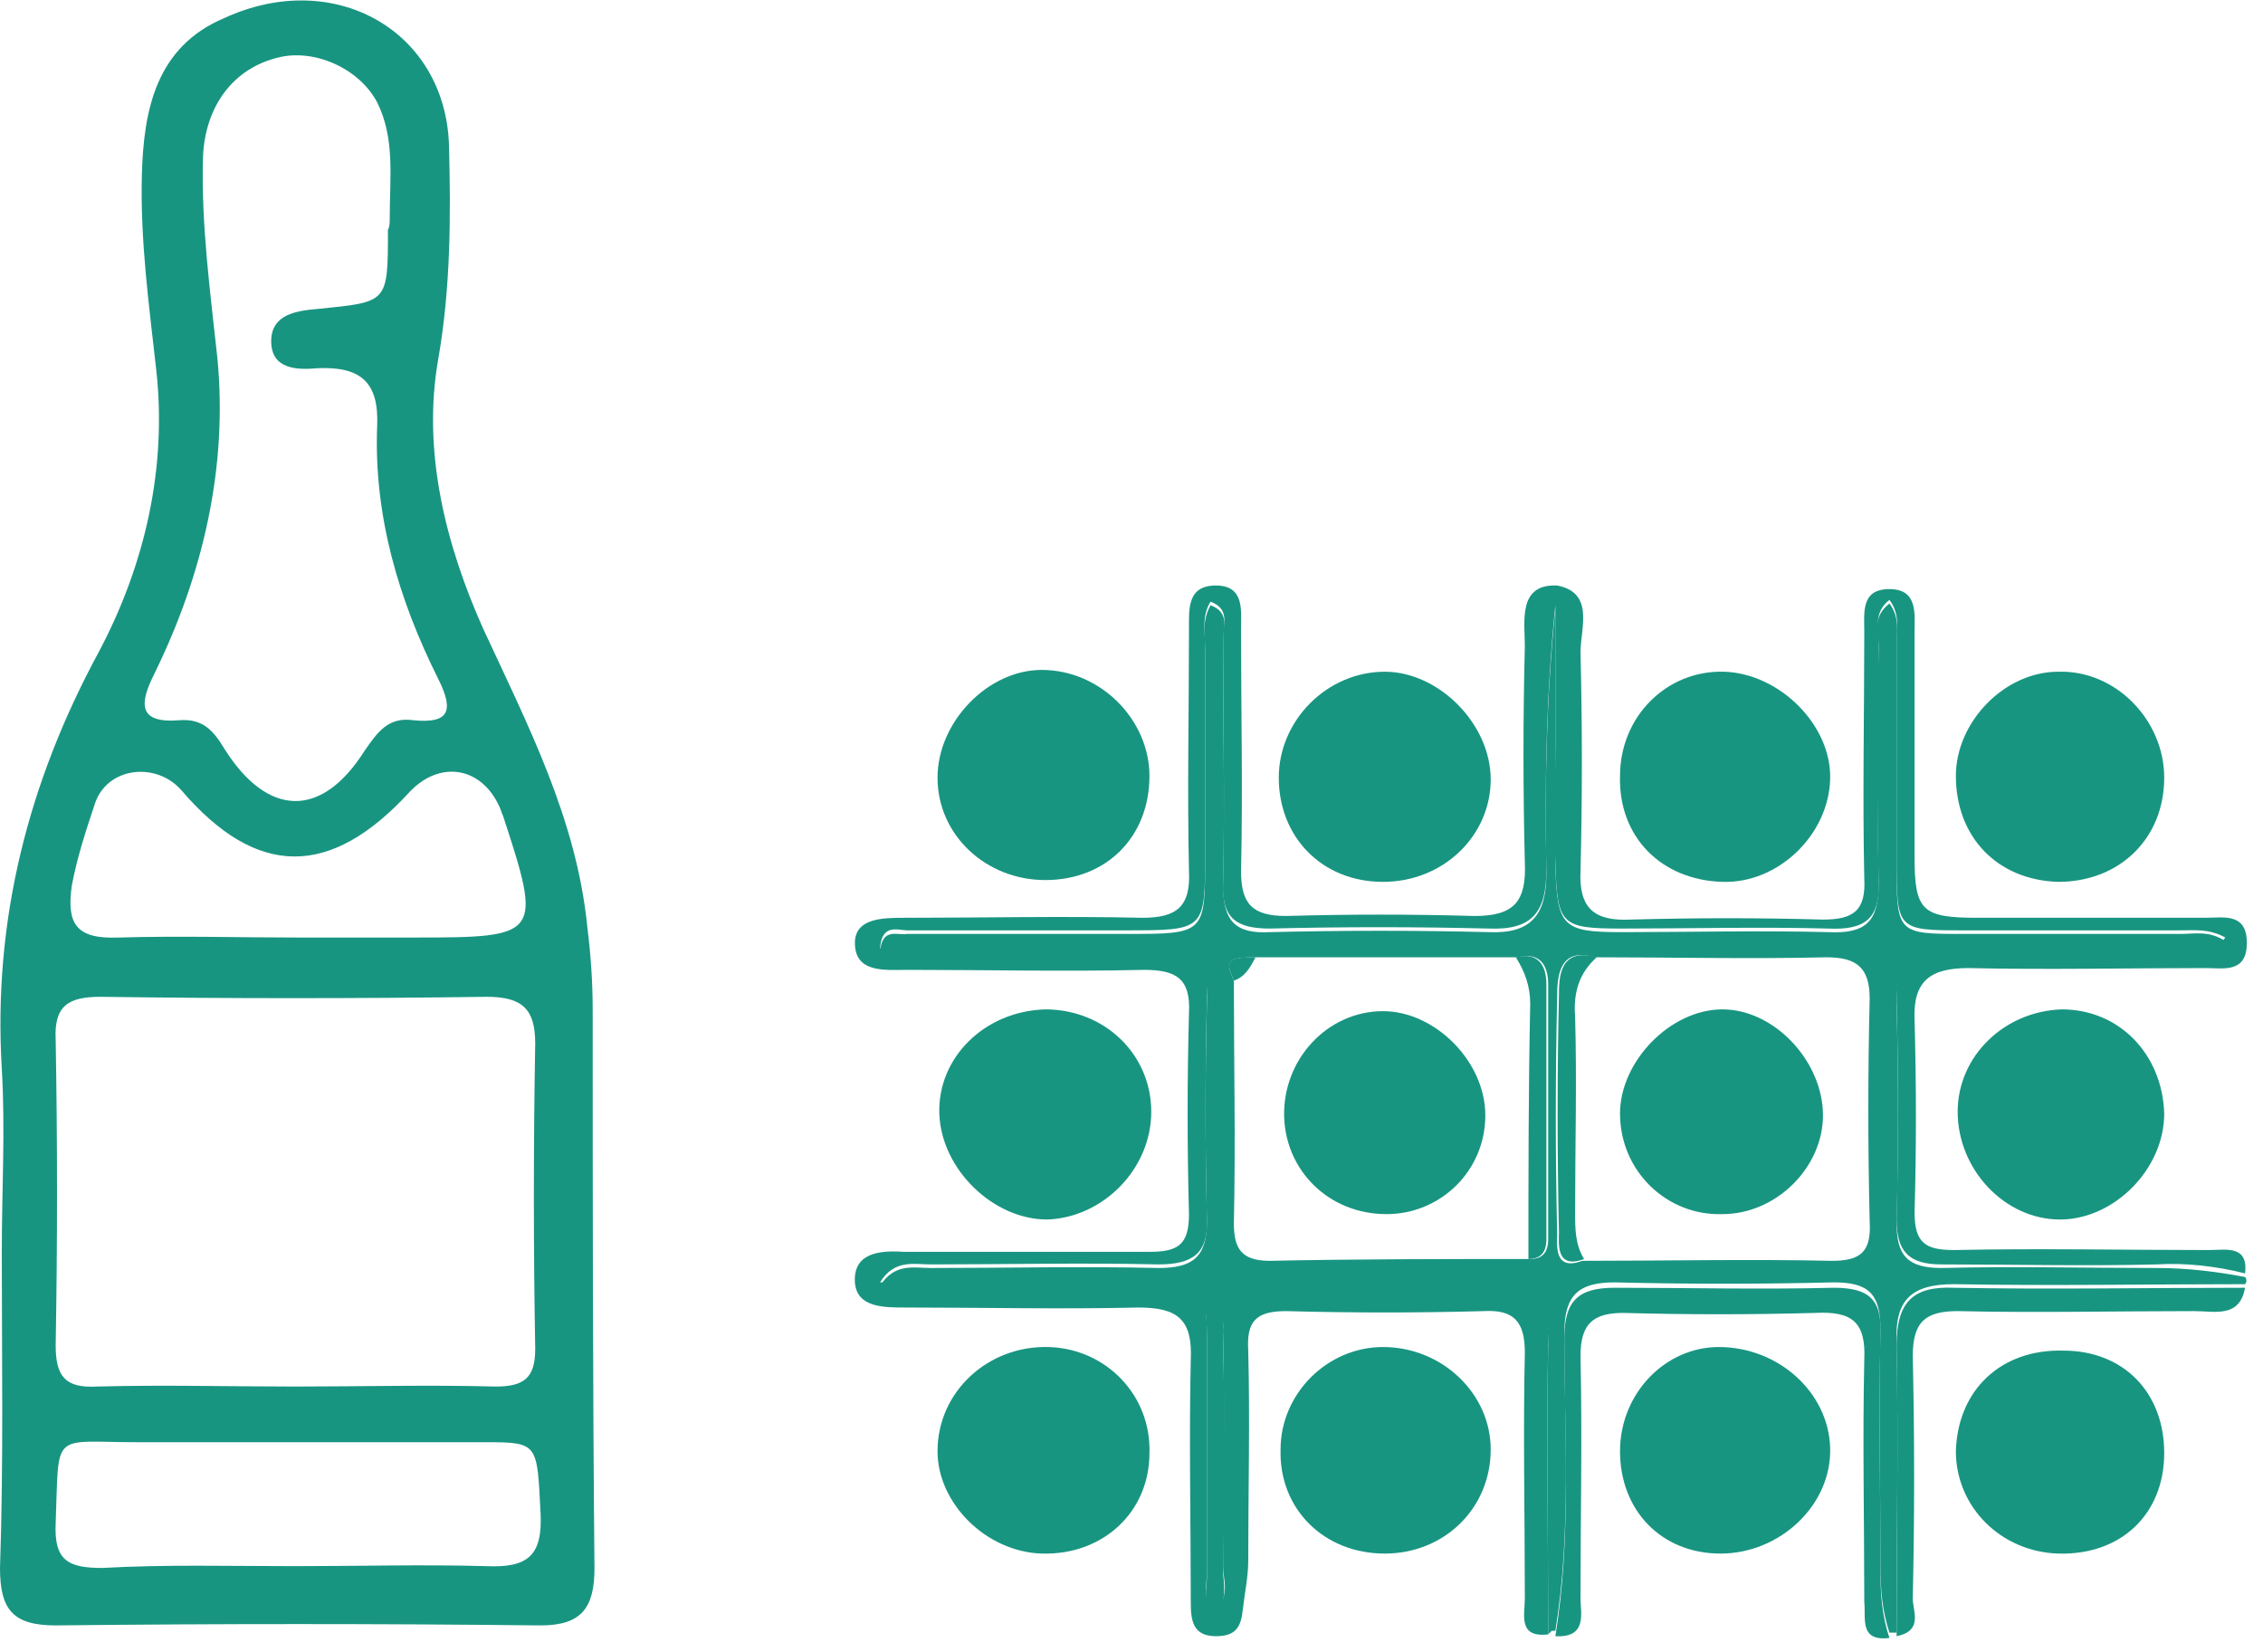 <svg width="126" height="92" viewBox="0 0 126 92" fill="none" xmlns="http://www.w3.org/2000/svg">
<g clip-path="url(#clip0_1_409)">
<path d="M0.1 69.7C0.1 66.3 0.3 62.9 0.1 59.5C-0.4 51.2 1.6 43.5 5.5 36.3C8.1 31.4 9.3 26 8.7 20.6C8.3 17 7.8 13.4 7.9 9.7C8 6.1 8.7 2.6 12.5 1C18.6 -1.8 24.8 1.7 25 8.1C25.1 12 25.1 16 24.4 20C23.5 25.1 24.8 30.3 26.9 35C29.4 40.4 32.1 45.6 32.7 51.6C32.9 53.2 33 54.7 33 56.3C33 66.6 33 76.9 33.1 87.3C33.1 89.5 32.4 90.5 30.1 90.5C21.1 90.4 12.1 90.4 3.1 90.5C0.7 90.5 0 89.6 0 87.3C0.2 81.4 0.1 75.6 0.1 69.7ZM16.4 77.2C20.1 77.2 23.9 77.1 27.6 77.2C29.2 77.2 29.8 76.7 29.8 75.1C29.7 69.4 29.7 63.8 29.8 58.1C29.8 56.2 29.1 55.5 27.1 55.5C19.9 55.6 12.8 55.6 5.6 55.5C3.8 55.5 3 56 3.1 57.9C3.2 63.6 3.2 69.2 3.1 74.9C3.1 76.6 3.6 77.3 5.4 77.2C9.1 77.1 12.7 77.2 16.4 77.2ZM21.7 12.1C21.7 9.9 22 7.7 21 5.7C20 3.8 17.5 2.7 15.5 3.2C13 3.8 11.4 5.9 11.3 8.8C11.2 12.5 11.7 16.2 12.1 19.9C12.7 26 11.3 32 8.6 37.5C7.8 39.1 7.6 40.3 10 40.1C11.3 40 11.9 40.7 12.5 41.7C14.9 45.5 17.9 45.6 20.3 41.8C21 40.8 21.6 39.9 23 40.1C25 40.3 25.3 39.6 24.4 37.8C22.2 33.4 20.8 28.7 21 23.7C21.1 21.3 20.1 20.4 17.7 20.5C16.6 20.6 15.1 20.6 15.1 19C15.1 17.5 16.5 17.3 17.7 17.2C21.6 16.8 21.6 16.9 21.6 12.8C21.7 12.6 21.7 12.4 21.7 12.1ZM16.4 87.2C20 87.2 23.5 87.1 27.1 87.2C29.4 87.3 30.2 86.6 30.1 84.3C29.9 80.4 30 80.3 27.1 80.3C20.6 80.3 14.1 80.3 7.7 80.3C2.8 80.3 3.3 79.6 3.1 84.8C3 86.9 3.8 87.3 5.7 87.3C9.3 87.1 12.8 87.2 16.4 87.2ZM16.6 52.2C18.8 52.2 20.9 52.2 23.1 52.2C30.1 52.2 30.2 52.1 28 45.4C27.9 45.2 27.9 45.1 27.8 44.9C26.8 42.7 24.5 42.3 22.8 44.1C18.4 48.9 14.3 48.9 10.1 44C8.7 42.4 6 42.7 5.3 44.7C4.8 46.2 4.3 47.7 4 49.3C3.7 51.4 4.2 52.3 6.6 52.2C10 52.1 13.3 52.2 16.6 52.2Z" fill="#189581"/>
<path d="M86.2 91C84.5 91.2 84.9 89.9 84.9 89C84.9 84.4 84.8 79.8 84.9 75.3C84.9 73.6 84.3 72.9 82.6 73C78.9 73.1 75.3 73.1 71.6 73C69.9 73 69.4 73.6 69.5 75.2C69.6 79.1 69.5 83 69.5 86.9C69.5 87.8 69.3 88.7 69.2 89.6C69.1 90.6 68.8 91.1 67.7 91.1C66.4 91.1 66.3 90.2 66.3 89.2C66.3 84.7 66.2 80.2 66.3 75.7C66.4 73.5 65.6 72.8 63.4 72.8C59.1 72.9 54.7 72.8 50.4 72.8C49.2 72.8 47.7 72.8 47.6 71.4C47.5 69.8 48.9 69.6 50.3 69.7C54.9 69.7 59.5 69.7 64 69.7C65.6 69.7 66.2 69.3 66.2 67.6C66.1 63.9 66.1 60.1 66.2 56.4C66.3 54.5 65.5 54 63.7 54C59.3 54.1 54.9 54 50.5 54C49.3 54 47.6 54.2 47.6 52.5C47.6 51.1 49.2 51.1 50.4 51.1C54.8 51.1 59.2 51 63.6 51.1C65.5 51.1 66.3 50.5 66.2 48.5C66.1 44 66.2 39.5 66.2 35C66.2 33.9 66.1 32.6 67.7 32.6C69.3 32.6 69.1 34 69.1 35C69.1 39.5 69.2 44 69.1 48.5C69.1 50.3 69.7 51 71.6 51C75.1 50.9 78.6 50.9 82.1 51C84.3 51 85 50.2 84.9 48C84.8 44 84.8 40 84.9 36C84.9 34.6 84.5 32.5 86.7 32.6C88.8 33 88 35 88 36.3C88.1 40.4 88.1 44.5 88 48.5C87.9 50.6 88.8 51.3 90.8 51.2C94.4 51.1 98 51.1 101.5 51.2C103.2 51.2 103.9 50.7 103.8 48.9C103.7 44.3 103.8 39.7 103.8 35.2C103.8 34.1 103.6 32.8 105.2 32.8C106.8 32.8 106.6 34.2 106.6 35.2C106.6 39.4 106.6 43.5 106.6 47.7C106.6 50.7 107 51.1 110.1 51.1C114.3 51.1 118.6 51.1 122.8 51.1C123.8 51.1 125.1 50.8 125.1 52.5C125.1 54.2 123.8 53.9 122.8 53.9C118.4 53.9 114 54 109.6 53.9C107.5 53.9 106.5 54.6 106.6 56.8C106.7 60.4 106.7 64 106.6 67.5C106.6 69.2 107.2 69.6 108.8 69.6C113.5 69.5 118.3 69.6 123 69.6C123.9 69.6 125.2 69.3 125 70.9C123.4 70.5 121.7 70.3 120.1 70.4C116.1 70.5 112.1 70.4 108.1 70.4C106.3 70.4 105.6 69.7 105.6 67.9C105.7 63.8 105.7 59.7 105.6 55.7C105.6 53.5 106.4 52.8 108.6 52.8C113 52.9 117.4 52.9 121.8 52.8C122.5 52.8 123.3 53.1 123.9 52.2C123 51.7 122.2 51.8 121.4 51.8C117.4 51.8 113.4 51.8 109.4 51.8C105.6 51.8 105.6 51.8 105.6 47.8C105.6 43.8 105.6 39.8 105.6 35.8C105.6 35 105.8 34.2 105.2 33.4C104.3 34.1 104.6 35 104.6 35.8C104.6 40.2 104.5 44.6 104.6 49C104.7 51.1 103.9 51.8 101.8 51.7C98 51.6 94.1 51.7 90.3 51.7C86.9 51.7 86.7 51.5 86.6 48C86.5 45.8 86.6 43.7 86.6 41.5C86.6 38.9 86.6 36.3 86.6 33.7C86.1 38.6 86 43.5 86.1 48.4C86.1 50.7 85.4 51.8 82.9 51.7C78.8 51.6 74.7 51.6 70.7 51.7C68.8 51.7 68 51.1 68.1 49.1C68.2 44.5 68.1 39.9 68.1 35.4C68.1 34.8 68.5 33.9 67.4 33.5C66.9 34.3 67.1 35.2 67.1 36C67.1 39.8 67.1 43.7 67.1 47.5C67.1 51.8 67.1 51.8 62.7 51.8C58.6 51.8 54.5 51.8 50.5 51.8C50 51.8 49.1 51.4 49 52.8C54.2 52.8 59.4 52.9 64.5 52.8C66.6 52.8 67.3 53.5 67.2 55.6C67.1 59.7 67.1 63.8 67.2 67.8C67.3 69.8 66.4 70.4 64.5 70.4C60.3 70.3 56 70.4 51.8 70.4C50.9 70.4 49.8 70.1 49 71.4C54.1 71.4 59 71.4 63.9 71.4C67 71.4 67.2 71.6 67.2 74.6C67.2 78.9 67.2 83.3 67.2 87.6C67.2 88.3 66.9 89.1 67.7 89.6C68.5 88.8 68.1 88 68.1 87.2C68.1 83 68.2 78.7 68.1 74.5C68 72.2 68.9 71.3 71.1 71.4C75.1 71.5 79.1 71.5 83.1 71.4C85.4 71.3 86.2 72.3 86.2 74.6C86.1 80.2 86.2 85.6 86.2 91Z" fill="#189581"/>
<path d="M86.2 91C86.2 85.6 86.1 80.2 86.2 74.8C86.2 72.6 85.4 71.6 83.1 71.6C79.1 71.7 75.1 71.7 71.1 71.6C68.8 71.6 68 72.4 68.1 74.7C68.2 78.9 68.2 83.2 68.1 87.4C68.1 88.2 68.4 89 67.7 89.8C66.9 89.3 67.2 88.4 67.2 87.8C67.2 83.5 67.2 79.1 67.2 74.8C67.2 71.8 67 71.6 63.9 71.6C59 71.6 54.1 71.6 49 71.6C49.8 70.3 50.9 70.6 51.8 70.6C56 70.6 60.3 70.5 64.5 70.6C66.4 70.6 67.2 70 67.2 68C67.1 63.9 67.1 59.8 67.2 55.8C67.3 53.8 66.6 53 64.5 53C59.4 53.1 54.2 53 49 53C49.1 51.6 50 52.1 50.5 52C54.6 52 58.7 52 62.7 52C67.1 52 67.1 52 67.1 47.7C67.1 43.9 67.1 40 67.1 36.2C67.1 35.4 66.9 34.6 67.4 33.7C68.5 34.1 68.1 35 68.1 35.6C68.1 40.2 68.2 44.8 68.1 49.3C68.1 51.3 68.8 52 70.7 51.9C74.8 51.8 78.9 51.8 82.9 51.9C85.3 52 86.1 50.9 86.1 48.6C86 43.7 86.1 38.8 86.6 33.9C86.6 36.5 86.6 39.1 86.6 41.7C86.6 43.9 86.6 46 86.6 48.2C86.7 51.6 87 51.9 90.3 51.9C94.1 51.9 98 51.8 101.8 51.9C103.9 52 104.6 51.3 104.6 49.2C104.5 44.8 104.5 40.4 104.6 36C104.6 35.2 104.2 34.4 105.2 33.6C105.8 34.4 105.6 35.2 105.6 36C105.6 40 105.6 44 105.6 48C105.6 52 105.6 52 109.4 52C113.4 52 117.4 52 121.4 52C122.2 52 123 51.8 123.9 52.4C123.3 53.3 122.5 53 121.8 53C117.4 53 113 53.1 108.6 53C106.4 52.9 105.6 53.7 105.6 55.9C105.7 60 105.7 64.1 105.6 68.1C105.6 69.9 106.2 70.6 108.1 70.6C112.1 70.5 116.1 70.6 120.1 70.6C121.8 70.6 123.4 70.8 125 71.1C125.1 71.2 125.1 71.4 125 71.5C119.6 71.5 114.2 71.6 108.8 71.5C106.4 71.5 105.5 72.4 105.6 74.7C105.7 80.1 105.6 85.5 105.6 90.9H105.4H105.2C104.8 89.7 104.7 88.5 104.7 87.2C104.7 82.8 104.6 78.4 104.7 74C104.7 72 104 71.4 102.1 71.4C98 71.5 94 71.5 89.9 71.4C87.9 71.4 87.1 72.1 87.1 74.2C87.1 79.7 87.5 85.3 86.6 90.8H86.4L86.2 91ZM88.1 70.2C92.7 70.2 97.4 70.1 102 70.2C103.6 70.2 104.2 69.7 104.1 68C104 63.9 104 59.7 104.1 55.6C104.1 53.9 103.4 53.3 101.7 53.3C97.4 53.4 93.1 53.3 88.8 53.3C86.8 52.7 86.7 54.4 86.7 55.5C86.6 59.9 86.6 64.3 86.7 68.7C86.7 69.3 86.5 70.8 88.1 70.2ZM68.7 54.6C68.7 59.1 68.8 63.6 68.7 68.1C68.7 69.5 69.1 70.2 70.7 70.2C75.5 70.1 80.3 70.1 85.2 70.1C85.9 70.1 86.2 69.7 86.2 69C86.2 64.3 86.2 59.5 86.2 54.8C86.2 53.7 85.7 53 84.5 53.3C79.7 53.3 74.8 53.3 70 53.3C68.3 53.3 68.2 53.5 68.7 54.6Z" fill="#189581"/>
<path d="M77 49.1C73.6 49.1 71.2 46.6 71.2 43.3C71.2 40.1 73.9 37.4 77.1 37.4C80.1 37.4 83 40.3 83 43.4C83 46.5 80.4 49.1 77 49.1Z" fill="#189581"/>
<path d="M64 43.2C64 46.6 61.6 49 58.2 49C54.9 49 52.2 46.5 52.2 43.3C52.2 40.2 55 37.3 58 37.3C61.3 37.3 64 40.1 64 43.2Z" fill="#189581"/>
<path d="M58.2 56.2C61.5 56.2 64.1 58.7 64.1 61.9C64.1 65.1 61.4 67.8 58.3 67.9C55.3 67.9 52.4 65.1 52.3 62C52.2 58.9 54.8 56.3 58.2 56.2Z" fill="#189581"/>
<path d="M120.5 43.3C120.5 46.7 118 49.1 114.6 49.1C111.2 49 108.9 46.6 108.9 43.2C108.9 40.2 111.6 37.4 114.6 37.4C117.8 37.3 120.5 40.1 120.5 43.3Z" fill="#189581"/>
<path d="M90.2 43.2C90.2 39.9 92.8 37.3 96 37.4C99.1 37.5 102 40.4 101.9 43.4C101.8 46.5 99 49.2 95.9 49.1C92.5 49 90.1 46.6 90.2 43.2Z" fill="#189581"/>
<path d="M120.5 62C120.5 65.1 117.7 67.9 114.7 67.9C111.6 67.9 109 65.1 109 61.9C109 58.8 111.6 56.3 114.8 56.2C118 56.2 120.4 58.7 120.5 62Z" fill="#189581"/>
<path d="M90.2 80.8C90.2 77.6 92.7 75 95.7 75C99 75 101.8 77.5 101.9 80.6C102 83.8 99.1 86.5 95.8 86.5C92.5 86.5 90.2 84.1 90.2 80.8Z" fill="#189581"/>
<path d="M77.1 86.5C73.7 86.5 71.2 84 71.3 80.7C71.3 77.6 73.9 75 77 75C80.3 75 83 77.6 83 80.7C83 84 80.4 86.5 77.1 86.5Z" fill="#189581"/>
<path d="M64 80.9C64 84.2 61.4 86.6 58 86.5C54.9 86.4 52.2 83.7 52.2 80.8C52.2 77.5 55 74.9 58.4 75C61.6 75.1 64.1 77.7 64 80.9Z" fill="#189581"/>
<path d="M120.5 80.9C120.5 84.3 118.1 86.6 114.6 86.5C111.4 86.4 108.9 83.9 108.9 80.8C109 77.4 111.4 75.1 114.9 75.2C118.2 75.2 120.5 77.5 120.5 80.9Z" fill="#189581"/>
<path d="M86.6 91.1C87.5 85.6 87.1 80 87.1 74.5C87.1 72.4 87.9 71.7 89.9 71.7C94 71.7 98 71.8 102.1 71.7C104 71.7 104.8 72.3 104.7 74.3C104.6 78.7 104.7 83.1 104.7 87.5C104.7 88.8 104.8 90 105.2 91.2C103.5 91.4 103.9 90.1 103.8 89.2C103.8 84.7 103.7 80.2 103.8 75.7C103.9 73.6 103.1 73 101.1 73.1C97.5 73.2 93.9 73.2 90.4 73.1C88.7 73.1 88 73.7 88 75.5C88.1 80 88 84.5 88 89C88 89.8 88.4 91.2 86.6 91.1Z" fill="#189581"/>
<path d="M105.6 91.1C105.6 85.7 105.7 80.3 105.6 74.9C105.6 72.5 106.5 71.6 108.8 71.7C114.2 71.8 119.6 71.7 125 71.7C124.7 73.4 123.3 73 122.2 73C117.8 73 113.4 73.1 109 73C107.2 73 106.5 73.6 106.5 75.5C106.6 80 106.6 84.5 106.5 89C106.5 89.7 107.1 90.8 105.6 91.1Z" fill="#189581"/>
<path d="M88.9 53.3C87.9 54.2 87.6 55.3 87.7 56.6C87.8 60.2 87.7 63.9 87.7 67.5C87.7 68.4 87.7 69.3 88.2 70.1C86.6 70.7 86.8 69.2 86.8 68.6C86.7 64.2 86.7 59.8 86.8 55.4C86.8 54.5 86.8 52.7 88.9 53.3Z" fill="#189581"/>
<path d="M85.1 70.1C85.1 65.4 85.1 60.6 85.2 55.9C85.2 54.9 84.9 54.1 84.4 53.3C85.6 53 86.1 53.7 86.1 54.8C86.1 59.5 86.1 64.3 86.1 69C86.1 69.7 85.8 70.1 85.1 70.1Z" fill="#189581"/>
<path d="M69.9 53.3C69.6 53.9 69.3 54.4 68.7 54.6C68.2 53.5 68.3 53.3 69.9 53.3Z" fill="#189581"/>
<path d="M71.5 62.2C71.4 59 73.9 56.3 77 56.3C79.9 56.3 82.7 59.1 82.7 62.1C82.7 65.2 80.2 67.6 77.2 67.6C74 67.6 71.6 65.2 71.5 62.2Z" fill="#189581"/>
<path d="M90.2 62C90.2 59.1 93 56.2 95.9 56.2C98.8 56.2 101.5 59.1 101.5 62.1C101.5 65 98.9 67.6 95.9 67.6C92.8 67.7 90.2 65.2 90.2 62Z" fill="#189581"/>
</g>
<defs>
<clipPath id="clip0_1_409">
<rect width="125.1" height="91.2" fill="white"/>
</clipPath>
</defs>
</svg>
